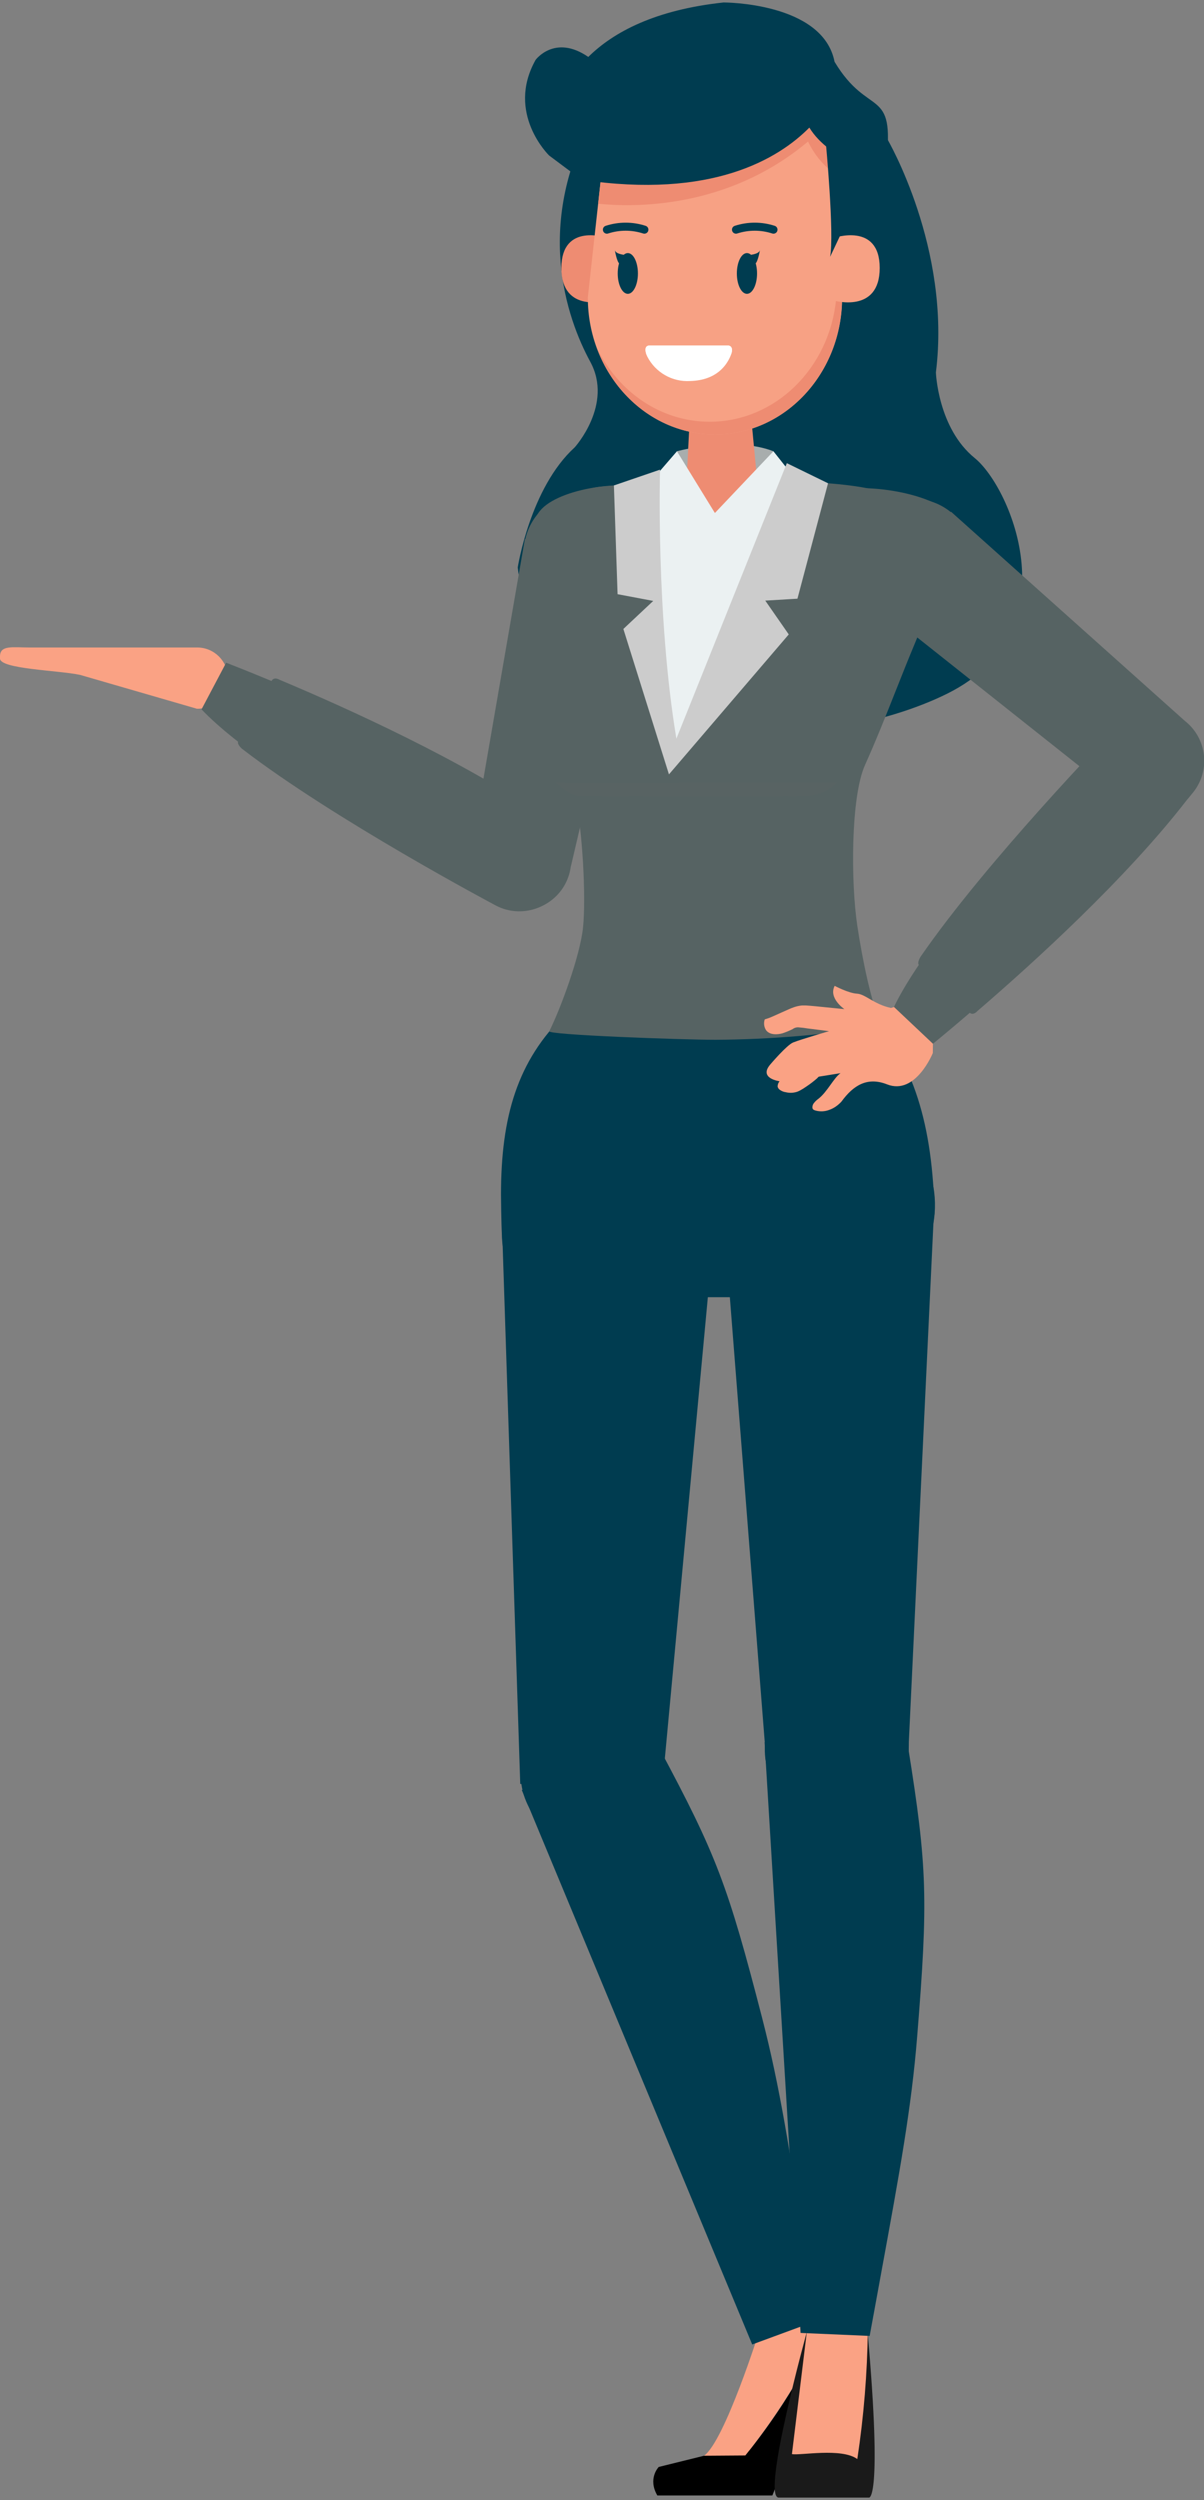 <?xml version="1.0" encoding="UTF-8"?> <svg xmlns="http://www.w3.org/2000/svg" xmlns:xlink="http://www.w3.org/1999/xlink" width="304" height="631" xml:space="preserve" overflow="hidden"><rect width="100%" height="100%" fill="#808080" stroke="none"/><defs><clipPath id="clip0"><rect x="0" y="0" width="304" height="631"></rect></clipPath></defs><g clip-path="url(#clip0)"><path d="M224.049 35.122C224.049 35.122 240.227 62.673 236.307 94.003 236.307 94.003 236.796 108.05 246.11 115.613 255.424 123.176 270.628 159.367 239.25 175.032 207.872 190.696 136.917 194.621 130.722 143.229 130.722 143.229 133.832 123.173 145.11 112.908 145.11 112.908 154.918 102.105 149.037 91.301 143.156 80.498 134.436 56.185 150.614 28.094 166.792 0.002 224.049 35.122 224.049 35.122Z" fill="#003C50"></path><path d="M0 166.202C0 168.879 14.658 169.163 20.218 170.336L49.728 178.885C53.991 178.957 57.505 175.558 57.576 171.295 57.577 171.248 57.577 171.201 57.577 171.154L57.577 171.154C57.545 166.852 54.032 163.391 49.73 163.422 49.701 163.423 49.672 163.423 49.643 163.424L7.553 163.424C3.194 163.424 0 162.745 0 165.685Z" fill="#FAA284"></path><path d="M144.125 218.65 144.149 218.65 161.725 143.653C161.918 143.016 162.07 142.367 162.178 141.71 163.455 133.499 157.834 125.807 149.623 124.53 141.815 123.316 134.397 128.348 132.641 136.053L132.529 136.036 119.03 214.076C117.365 220.933 121.573 227.841 128.429 229.506 135.285 231.172 142.194 226.964 143.859 220.107 143.976 219.627 144.064 219.141 144.125 218.65Z" fill="#566363"></path><path d="M57.102 167.264C63.869 169.883 108.247 187.388 136.841 206.99L136.878 207.018 136.917 207.04C142.038 209.957 144.2 216.221 141.969 221.676 141.778 222.136 141.559 222.583 141.313 223.016 138.108 228.634 130.961 230.599 125.335 227.41 124.735 227.091 68.276 197.387 50.882 179.034Z" fill="#566363"></path><path d="M68.576 171.841 60.112 187.203C59.851 187.902 61.081 188.969 61.081 188.969 84.383 206.899 124.803 228.338 124.803 228.338 130.941 231.828 138.746 229.683 142.236 223.545 145.727 217.408 143.581 209.603 137.444 206.112 116.566 191.799 87.623 178.722 70.629 171.588 70.625 171.588 69.236 170.688 68.576 171.841Z" fill="#566363"></path><path d="M170.923 113.895C170.923 113.895 185.23 109.994 195.282 113.895L196.314 121.534 168.688 122.832Z" fill="#A8ADAD"></path><path d="M173.654 327.406 191.689 327.406C227.959 325.709 234.305 318.486 235.942 306.401 235.564 284.497 230.749 267.38 219.021 255.722L142.738 255.975C130.649 267.716 126.498 281.762 126.498 301.533 126.498 301.533 126.56 308.901 126.724 311.526 133.559 323.459 147.214 327.406 173.654 327.406Z" fill="#003C50"></path><path d="M210.408 124.016C218.587 121.596 238.37 124.673 241.947 131.969 245.476 139.289 242.402 148.083 235.082 151.612 227.832 155.107 219.119 152.128 215.526 144.926 211.948 137.63 202.62 126.324 210.408 124.016Z" fill="#566363"></path><path d="M162.988 123.188C155.883 121.082 138.694 123.76 135.582 130.096 132.473 136.436 135.092 144.095 141.432 147.204 147.772 150.313 155.431 147.694 158.54 141.355 161.65 135.014 169.754 125.192 162.988 123.188Z" fill="#566363"></path><path d="M180.586 262.436C172.262 262.436 137.606 261.189 138.708 260.254 141.539 254.591 146.498 241.198 147.222 234.004 147.979 226.4 147.1 209.346 145.179 200.905 137.674 196.911 132.129 189.08 130.226 179.674 128.088 169.146 133.357 160.767 138.458 153.739 141.529 149.528 143.863 144.826 145.36 139.833 145.672 138.65 147.826 126.563 147.936 125.546L147.998 124.969 148.286 124.355C149.13 122.857 149.13 122.857 163.222 122.141 170.112 121.791 180.471 121.377 190.652 121.377 202.899 121.377 212.264 121.966 218.49 123.135 225.041 124.362 229.895 127.365 232.924 132.054 238.166 140.177 235.776 150.318 235.67 150.743L235.622 150.952 235.54 151.151C234.902 152.714 234.276 154.281 233.649 155.845 232.773 158.042 231.895 160.239 230.984 162.419 229.339 166.352 227.769 170.308 226.197 174.274 223.742 180.465 221.204 186.871 218.408 193.085 214.772 201.174 214.831 222.869 216.464 233.671 217.849 242.828 219.949 252.625 222.463 258.912 208.617 261.175 194.615 262.354 180.586 262.437Z" fill="#566363"></path><path d="M203.65 200.926C206.532 200.82 209.263 199.608 211.274 197.541L140.371 197.581C141.684 198.717 143.106 199.721 144.616 200.577 145.141 200.708 145.656 200.834 146.147 200.954 163.71 201.003 199.949 201.086 203.65 200.926Z" fill="#666666" fill-opacity="0.12"></path><path d="M192.094 130.941 172.893 130.627 174.544 97.679 188.943 97.679Z" fill="#EE8C72"></path><path d="M183.15 133.941C193.093 133.941 201.199 128.569 201.792 121.789 192.727 120.69 185.538 120.435 185.538 120.435L183.468 120.435C183.468 120.435 174.828 120.741 164.534 122.133 165.37 128.748 173.381 133.941 183.15 133.941Z" fill="#EE8C72"></path><path d="M163.134 121.079 170.409 190.565 202.083 121.079 180.506 129.476Z" fill="#EBF1F2"></path><path d="M170.923 113.899 164.931 120.835 172.446 135.948 180.504 129.478Z" fill="#EBF1F2"></path><path d="M195.283 113.899 200.784 120.835 188.515 137.544 180.506 129.478Z" fill="#EBF1F2"></path><path d="M166.651 118.536C166.651 118.536 165.604 155.298 170.785 186.431L198.671 116.901 209.072 121.974 201.349 151.104 193.224 151.591 199.154 160.124 168.906 195.45 157.395 158.747 164.934 151.668 155.933 149.97 155.007 122.525Z" fill="#CCCCCC"></path><path d="M153.409 60.072C153.409 60.072 141.746 55.978 141.746 67.642 141.746 79.306 153.409 75.837 153.409 75.837Z" fill="#EE8C72"></path><path d="M212.635 75.084C212.635 94.176 198.255 109.66 180.53 109.66L180.53 109.66C162.797 109.66 148.421 94.181 148.421 75.084L151.786 44.513C151.786 25.415 162.626 20.404 180.358 20.404L180.358 20.404C198.088 20.404 210.182 25.237 210.182 44.336Z" fill="#F7A184"></path><path d="M204.019 35.72C205.448 38.733 207.551 41.376 210.165 43.446 209.788 25.094 197.806 20.402 180.359 20.402 162.627 20.402 151.787 25.413 151.787 44.511L151.027 51.416C159.347 52.298 183.461 53.022 204.019 35.72Z" fill="#EE8C72"></path><path d="M179.191 106.445C195.79 106.445 209.449 92.863 211.121 75.464L212.595 75.924C212.177 94.625 197.991 109.66 180.53 109.66 166.911 109.66 155.299 100.511 150.633 87.622 155.957 98.789 166.732 106.445 179.191 106.445Z" fill="#EE8C72"></path><path d="M210.456 60.072C210.456 60.072 222.119 55.972 222.119 67.638 222.119 79.304 210.456 75.835 210.456 75.835Z" fill="#F7A184"></path><path d="M164.074 87.196 183.771 87.196C183.771 87.196 185.718 87.135 184.319 90.14 183.443 92.037 181.056 95.985 174.261 96.166 169.734 96.445 165.474 94.008 163.418 89.965 163.418 89.965 162.086 87.196 164.074 87.196Z" fill="#FFFFFF"></path><path d="M184.65 89.303C185.319 87.146 183.771 87.196 183.771 87.196L164.074 87.196C162.59 87.196 162.957 88.738 163.234 89.535 170.284 91.214 177.638 91.134 184.65 89.303Z" fill="#FFFFFF"></path><path d="M194.984 58.931C193.557 58.467 192.066 58.231 190.565 58.231L190.565 58.232C189.064 58.231 187.572 58.467 186.144 58.931L186.144 58.931C185.612 59.103 185.041 58.813 184.866 58.282L184.866 58.282C184.691 57.75 184.98 57.177 185.512 57.001 185.515 57 185.518 56.999 185.521 56.998L185.521 56.998C187.15 56.468 188.853 56.198 190.566 56.199L190.566 56.199C192.28 56.199 193.984 56.468 195.614 56.998L195.614 56.998C196.149 57.173 196.44 57.748 196.265 58.282L196.265 58.282C196.127 58.699 195.738 58.981 195.299 58.981L195.299 58.981C195.192 58.98 195.086 58.962 194.984 58.928Z" fill="#003C50"></path><path d="M152.274 58.282C152.098 57.749 152.388 57.175 152.922 56.999 152.923 56.999 152.924 56.999 152.925 56.998L152.925 56.998C154.554 56.468 156.257 56.199 157.971 56.199L157.971 56.199C159.685 56.198 161.388 56.468 163.018 56.998L163.018 56.998C163.552 57.173 163.843 57.748 163.668 58.282 163.668 58.282 163.668 58.282 163.668 58.282L163.668 58.282C163.493 58.813 162.922 59.103 162.391 58.931L162.391 58.931C160.963 58.467 159.472 58.231 157.971 58.231L157.971 58.232C156.471 58.231 154.98 58.467 153.553 58.931L153.553 58.931C153.453 58.965 153.347 58.983 153.241 58.984L153.241 58.984C152.802 58.984 152.412 58.703 152.274 58.285Z" fill="#003C50"></path><path d="M191.148 69.022C191.148 71.858 190 74.162 188.596 74.162 187.192 74.162 186.048 71.858 186.048 69.022 186.048 66.186 187.188 63.876 188.596 63.876 190.004 63.876 191.148 66.178 191.148 69.022Z" fill="#003C50"></path><path d="M188.967 64.379C188.967 64.379 191.733 64.251 191.885 63.06 191.885 63.06 191.386 66.23 190.634 66.601Z" fill="#003C50"></path><path d="M155.969 69.022C155.969 71.858 157.117 74.162 158.52 74.162 159.923 74.162 161.069 71.858 161.069 69.022 161.069 66.186 159.928 63.876 158.52 63.876 157.112 63.876 155.969 66.178 155.969 69.022Z" fill="#003C50"></path><path d="M158.149 64.379C158.149 64.379 155.383 64.251 155.232 63.06 155.232 63.06 155.731 66.23 156.483 66.601Z" fill="#003C50"></path><path d="M208.517 36.006C208.517 36.006 210.679 59.055 209.598 64.82L215.719 51.851C215.719 51.851 218.241 37.087 208.517 36.006Z" fill="#003C50"></path><path d="M210.715 15.585C207.778 0.54 182.692 0.623 182.692 0.623 165.483 2.477 154.959 8.03 148.539 14.372 140.062 8.538 135.231 15.121 135.231 15.121 127.665 28.626 138.648 39.248 138.648 39.248L146.828 45.366C179.774 50.31 196.586 40.06 204.354 32.202 209.531 40.685 223.328 44.738 223.743 41.14 226.04 21.505 219.355 29.985 210.715 15.585Z" fill="#003C50"></path><path d="M207.344 588.029C202.274 602.555 189.169 618.509 189.169 618.509L177.756 619.814 166.328 622.64C166.328 622.64 163.467 625.542 165.975 629.842L195.014 629.842 204.942 605.1 204.269 629.842 207.304 629.842 213.496 599.139C213.496 599.139 212.876 591.802 207.344 588.029Z"></path><path d="M207.344 587.99 200.054 581.355 191.843 587.982C191.843 587.982 182.987 616.125 177.763 619.813L188.192 619.738C188.192 619.738 202.274 602.517 207.344 587.99Z" fill="#FAA284"></path><path d="M203.773 588.369C203.773 588.369 192.323 629.742 196.529 630.374L219.409 630.374C219.409 630.374 222.826 631.511 219.119 589.204L210.782 588.212Z" fill="#1A1A1A"></path><path d="M203.773 588.086 199.956 619.394C201.948 619.814 212.509 617.738 216.464 620.655 218.097 609.884 218.984 599.012 219.118 588.118L212.044 578.647Z" fill="#FAA284"></path><path d="M167.312 451.454 165.109 451.382 133.466 450.32 131.357 450.25 131.288 448.141 126.844 312.195 126.764 309.745 129.212 309.869 177.774 312.348 180.123 312.469 179.903 314.81 167.557 447.129 167.437 449.259 167.312 451.456Z" fill="#003C50"></path><path d="M189.926 591.725 189.095 589.727 132.662 453.988 131.752 451.798 133.988 450.999C137.103 449.887 143.116 447.722 149.062 445.579 155.029 443.429 160.93 441.301 163.78 440.286L165.609 439.635 166.526 441.345C180.866 468.134 183.773 475.761 192.444 509.364 196.976 526.934 199.41 542.831 203.446 569.168 204.145 573.767 204.902 578.686 205.72 583.987L206.002 585.812 204.271 586.449 202.995 586.918 191.956 590.981 189.927 591.729Z" fill="#003C50"></path><path d="M153.531 337.746C153.231 337.746 152.937 337.74 152.632 337.732 152.476 337.732 152.318 337.721 152.156 337.713 137.372 336.968 125.991 324.38 126.736 309.596 127.455 295.331 139.233 284.136 153.516 284.142 153.816 284.142 154.115 284.149 154.41 284.158L154.856 284.177C169.64 284.911 181.03 297.491 180.296 312.274 179.588 326.543 167.813 337.747 153.527 337.747Z" fill="#003C50"></path><path d="M149.555 465.773C139.556 465.773 131.449 457.666 131.449 447.667 131.449 437.667 139.556 429.56 149.555 429.56 157.201 429.575 164.014 434.386 166.587 441.585 169.948 451.001 165.04 461.358 155.624 464.719 153.676 465.415 151.624 465.771 149.555 465.773Z" fill="#003C50"></path><path d="M193.457 444.323 193.292 442.219 182.649 306.617 182.456 304.172 184.909 304.185 233.533 304.447 235.885 304.46 235.773 306.809 229.476 439.589 229.454 441.686 229.43 443.889 227.226 443.916 195.569 444.3 193.46 444.326Z" fill="#003C50"></path><path d="M202.14 588.815 193.196 442.089 193.052 439.721 195.424 439.698C198.732 439.666 205.12 439.583 211.44 439.504 217.783 439.421 224.054 439.342 227.083 439.312L229.025 439.293 229.331 441.212C234.125 471.209 234.376 479.368 231.583 513.967 230.124 532.049 227.225 547.87 222.422 574.078L221.922 576.826C221.232 580.601 220.351 585.334 219.584 589.571Z" fill="#003C50"></path><path d="M208.435 330.941C193.639 330.512 181.992 318.169 182.421 303.373 182.838 288.996 194.528 277.512 208.91 277.35L209.359 277.35C209.606 277.35 209.83 277.35 210.05 277.361 224.845 277.789 236.492 290.131 236.063 304.927 235.647 319.302 223.959 330.787 209.578 330.95L209.436 330.95 209.142 330.95C208.88 330.95 208.655 330.944 208.434 330.938Z" fill="#003C50"></path><path d="M210.661 459.733C200.667 459.427 192.813 451.077 193.12 441.083 193.417 431.395 201.291 423.659 210.983 423.535 211.238 423.535 211.483 423.535 211.731 423.542 221.725 423.833 229.59 432.171 229.299 442.165 229.016 451.87 221.128 459.623 211.42 459.739 211.138 459.739 210.899 459.739 210.661 459.733Z" fill="#003C50"></path><path d="M235.626 256.589 229.311 253.047 224.964 254.403C220.638 253.471 218.509 250.908 216.376 250.794 214.243 250.68 210.748 248.821 210.748 248.821 209.12 251.941 213.205 254.698 213.205 254.698L212.306 254.609C211.574 254.537 210.841 254.461 210.109 254.39 209.173 254.301 208.239 254.195 207.302 254.111 206.397 254.032 205.494 253.912 204.587 253.85 203.887 253.776 203.183 253.75 202.479 253.771 201.756 253.843 201.045 254.004 200.362 254.25 199.487 254.519 194.961 256.661 194.193 256.922 193.834 257.04 193.087 257.286 193.09 257.289 192.787 258.184 192.9 259.166 193.396 259.97 194.346 261.348 196.473 261.105 197.537 260.809 198.428 260.518 199.296 260.16 200.133 259.738 200.605 259.383 201.198 259.23 201.782 259.313 202.472 259.36 203.16 259.444 203.841 259.564 205.334 259.743 206.826 259.931 208.317 260.126L209.337 260.26C209.337 260.26 202.405 262.265 200.267 263.108 198.669 263.736 194.485 268.67 194.485 268.67 191.46 272.197 196.829 272.9 196.829 272.9 196.522 273.275 196.349 273.742 196.335 274.226 196.409 274.57 196.613 274.872 196.906 275.069 197.348 275.389 197.863 275.594 198.404 275.668 199.361 275.901 200.365 275.859 201.3 275.546 201.564 275.445 201.821 275.327 202.069 275.192 202.315 275.061 202.554 274.918 202.792 274.77 203.092 274.583 203.392 274.383 203.683 274.178 204.607 273.56 205.49 272.882 206.326 272.149 206.426 272.056 206.646 271.756 206.781 271.735L212.228 270.863C210.481 272.061 208.912 275.6 206.563 277.386 206.192 277.653 205.86 277.97 205.575 278.328 205.243 278.691 205.083 279.178 205.136 279.667 205.247 280.138 205.701 280.232 206.045 280.328 207.151 280.607 208.316 280.538 209.38 280.128 209.954 279.925 210.498 279.649 210.999 279.305 211.381 279.048 211.74 278.757 212.071 278.437 212.225 278.295 212.369 278.143 212.503 277.982 215.457 273.944 218.979 271.714 223.98 273.688 231.187 276.533 235.529 265.779 235.529 265.779Z" fill="#FAA284"></path><path d="M282.338 201.123 282.324 201.14 221.979 153.259C215.168 148.505 213.499 139.13 218.252 132.319 223.005 125.507 232.38 123.838 239.192 128.591 239.489 128.799 239.78 129.018 240.061 129.246L240.137 129.162 299.178 181.962C304.726 186.32 305.692 194.352 301.334 199.9 296.975 205.449 288.944 206.415 283.395 202.056 283.026 201.766 282.673 201.456 282.338 201.127Z" fill="#566363"></path><path d="M235.559 263.435C241.194 258.867 277.744 228.571 298.93 201.132L298.959 201.094 298.988 201.061C302.965 196.712 303.098 190.087 299.298 185.582 298.976 185.202 298.63 184.843 298.262 184.507 293.485 180.144 286.078 180.471 281.705 185.238 281.23 185.727 236.63 231.342 225.719 254.148Z" fill="#566363"></path><path d="M244.769 255.556 231.993 243.54C231.53 242.951 232.374 241.561 232.374 241.561 249.038 217.34 280.918 184.519 280.918 184.519 285.685 179.312 293.771 178.955 298.978 183.723 304.185 188.49 304.541 196.576 299.774 201.783 284.305 221.815 260.778 243.156 246.799 255.169 246.799 255.169 245.752 256.45 244.769 255.556Z" fill="#566363"></path></g></svg> 